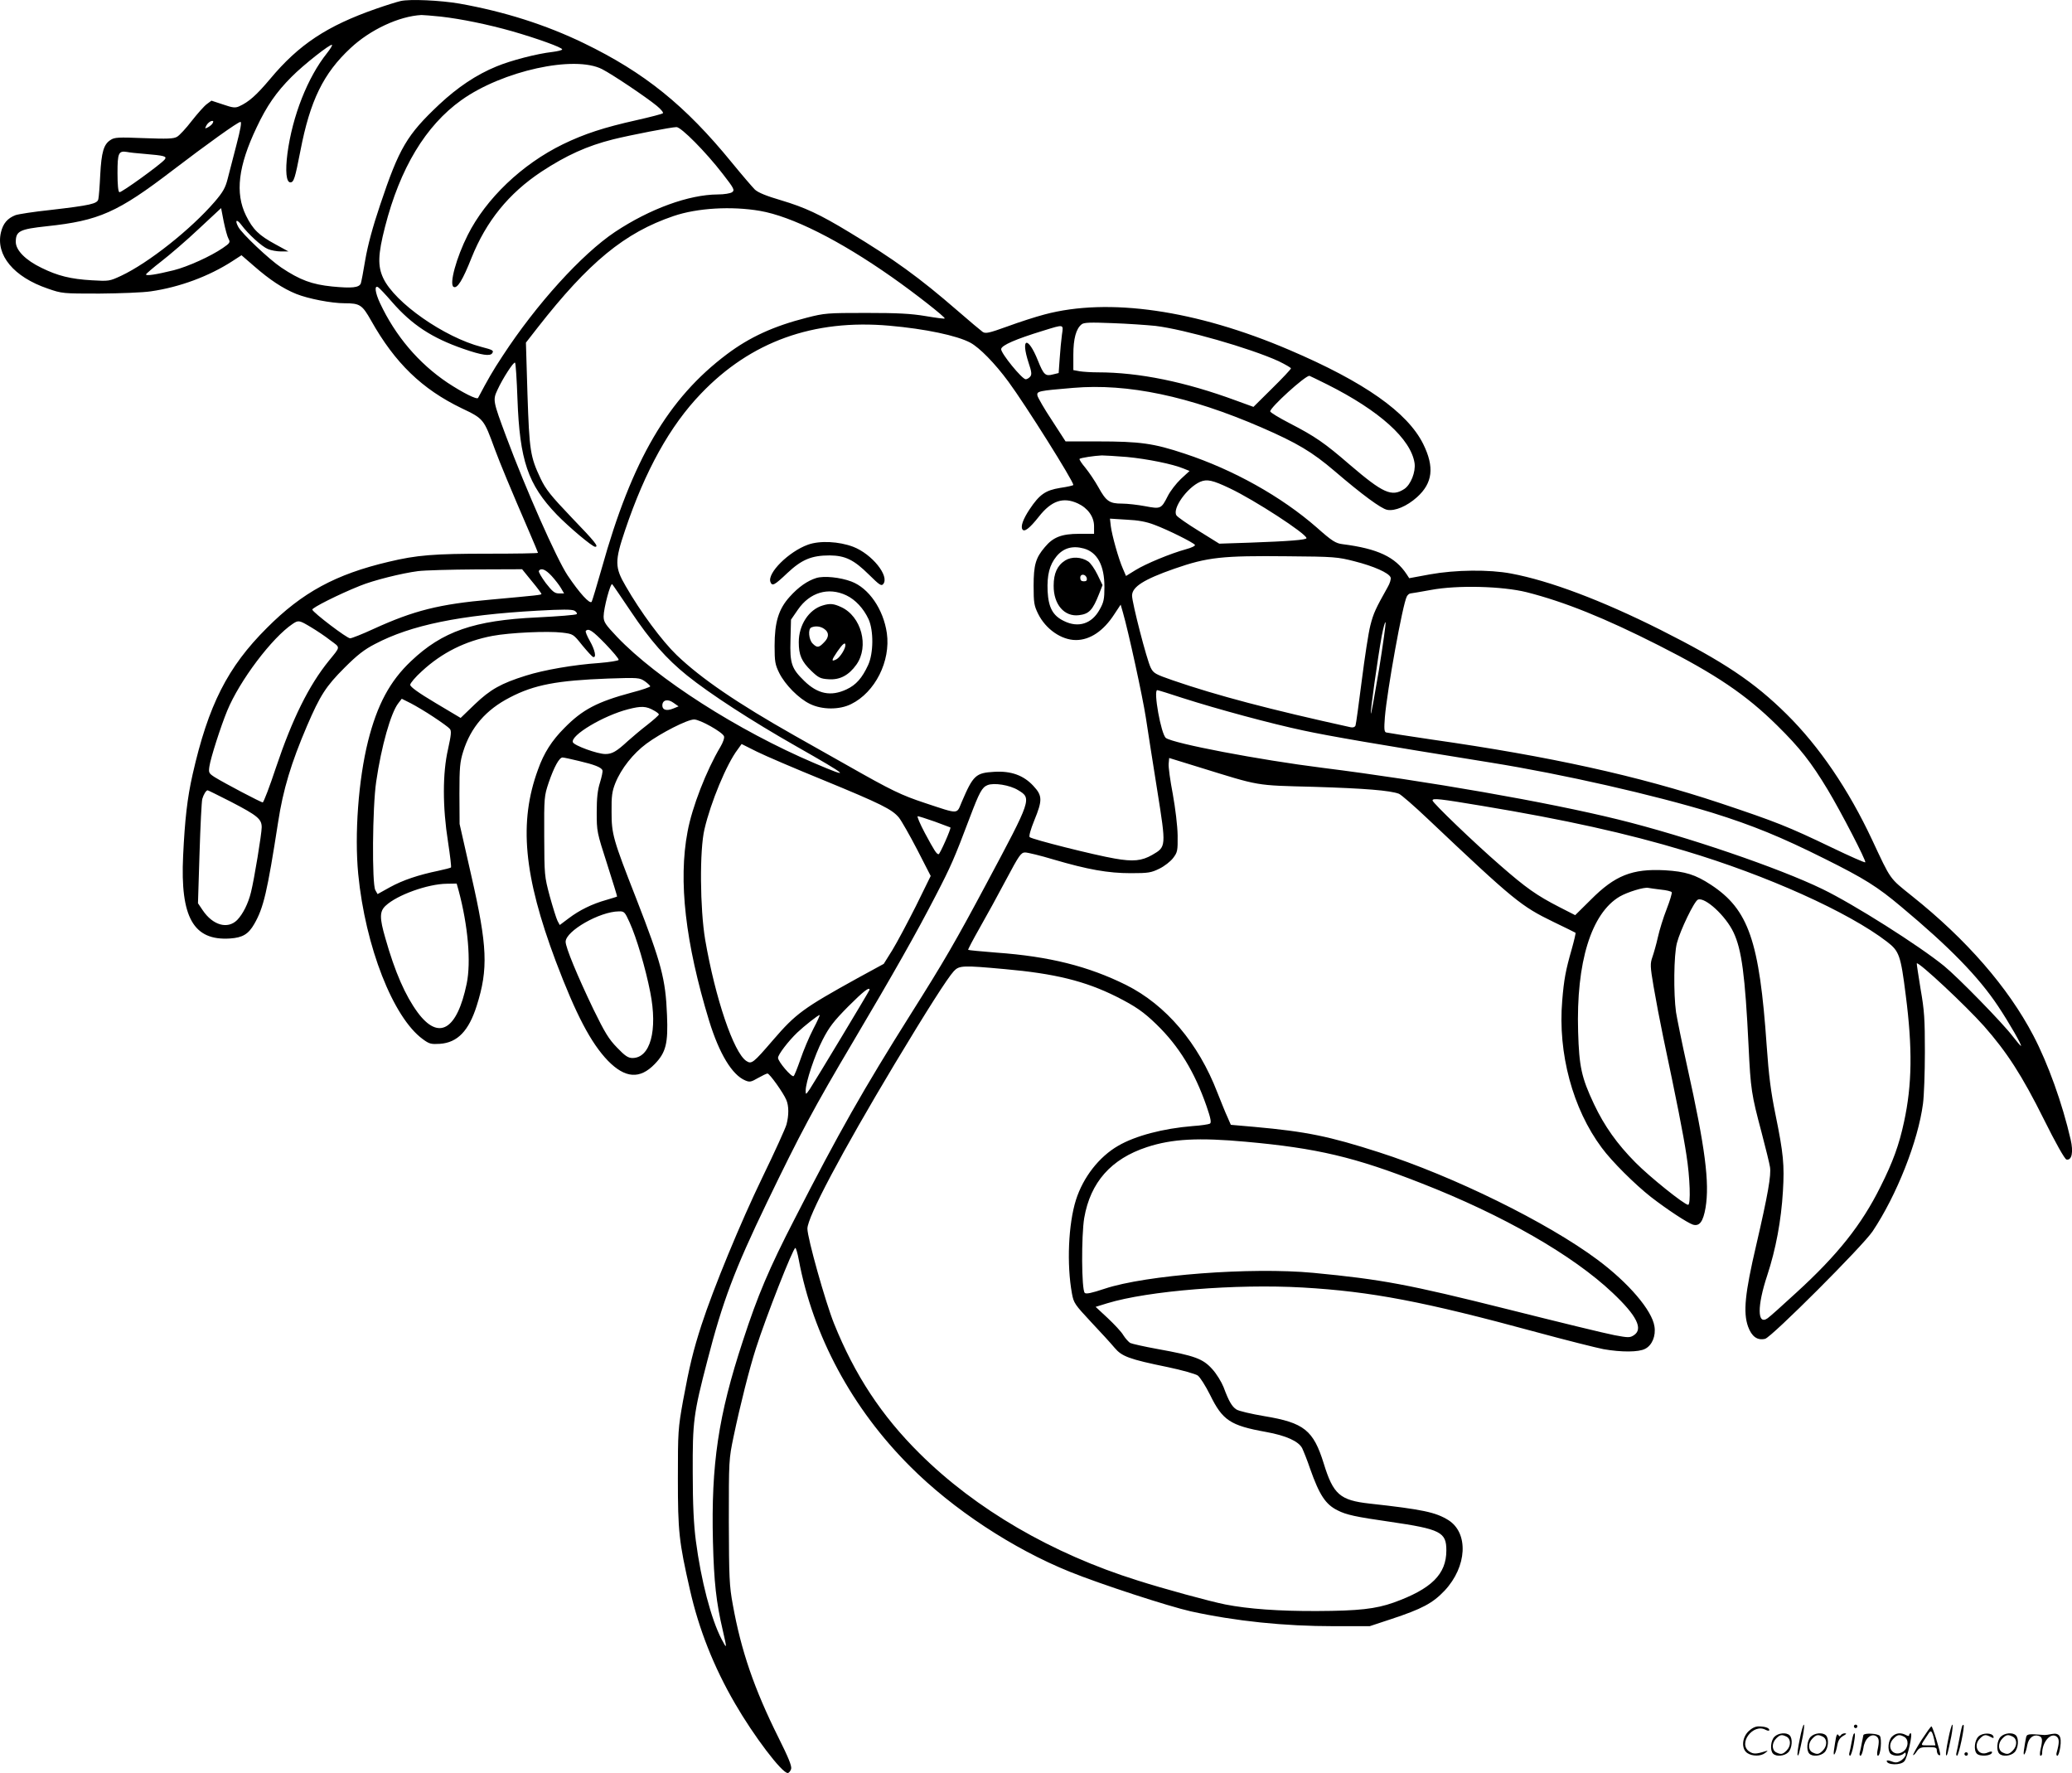<svg version="1.0" xmlns="http://www.w3.org/2000/svg"
  viewBox="0 0 1199.834 1026.586"
 preserveAspectRatio="xMidYMid meet">
<g transform="translate(-0.456,1026.586) scale(0.1,-0.1)"
fill="#000000" stroke="none">
<path d="M2325 10260 c-22 -5 -86 -25 -143 -45 -284 -99 -447 -207 -613 -406
-80 -95 -124 -134 -180 -159 -22 -10 -38 -8 -93 11 l-67 22 -27 -20 c-15 -11
-54 -55 -87 -97 -33 -43 -71 -84 -85 -92 -20 -12 -57 -13 -192 -8 -148 6 -171
5 -194 -11 -39 -25 -52 -70 -59 -201 -3 -65 -8 -129 -11 -141 -5 -27 -46 -36
-278 -63 -95 -10 -185 -24 -202 -30 -46 -18 -72 -48 -84 -100 -31 -131 74
-258 271 -325 83 -29 87 -29 299 -29 118 1 253 6 298 13 167 24 336 87 471
174 l54 35 74 -64 c88 -77 166 -129 243 -160 70 -28 204 -54 280 -54 89 0 102
-9 154 -101 138 -245 294 -396 524 -507 128 -61 128 -62 192 -237 32 -86 90
-226 199 -478 28 -65 51 -120 51 -122 0 -3 -129 -5 -287 -5 -318 0 -415 -8
-578 -47 -306 -72 -500 -177 -705 -383 -228 -227 -339 -447 -430 -848 -31
-137 -45 -261 -55 -472 -17 -356 60 -492 272 -478 73 5 106 25 140 84 54 94
75 184 138 589 29 190 76 344 167 557 77 179 110 230 218 338 73 73 114 105
176 137 209 110 493 168 941 193 144 8 198 8 214 0 12 -7 17 -16 13 -20 -5 -5
-108 -13 -229 -19 -366 -17 -549 -81 -730 -253 -123 -116 -196 -253 -249 -463
-56 -224 -79 -541 -57 -770 41 -420 202 -831 374 -956 38 -28 48 -30 99 -27
102 7 167 75 213 220 68 214 62 346 -31 753 l-68 300 -1 175 c0 153 3 184 22
245 44 140 131 241 271 313 140 73 273 98 568 109 177 6 182 5 213 -16 17 -12
31 -26 31 -29 0 -4 -48 -21 -107 -36 -201 -54 -286 -99 -390 -205 -73 -73
-119 -145 -153 -241 -112 -305 -83 -614 103 -1110 117 -309 203 -473 302 -576
100 -102 185 -108 271 -19 65 67 78 120 71 284 -8 208 -33 301 -177 671 -136
347 -144 376 -144 505 -1 92 3 119 22 167 34 84 103 171 180 228 84 62 237
140 276 140 34 0 164 -73 173 -97 4 -9 -6 -37 -21 -62 -81 -136 -164 -349
-190 -491 -54 -284 -13 -642 125 -1095 59 -191 133 -313 209 -345 26 -11 34
-9 74 14 25 14 49 26 55 26 12 0 92 -112 109 -153 15 -35 15 -89 1 -142 -6
-22 -68 -159 -139 -305 -127 -262 -284 -643 -353 -855 -48 -148 -70 -239 -107
-439 -29 -162 -30 -180 -30 -451 0 -306 6 -364 70 -645 51 -226 138 -447 261
-658 108 -187 271 -402 305 -402 7 0 16 11 20 24 4 17 -16 66 -74 182 -140
281 -216 502 -264 769 -20 108 -22 156 -23 480 0 357 0 361 28 495 38 181 91
391 129 509 58 182 215 581 228 581 4 0 13 -30 20 -68 82 -440 309 -862 645
-1197 246 -247 595 -477 925 -610 175 -71 571 -200 700 -229 261 -57 539 -86
831 -86 l205 0 124 41 c179 59 241 92 310 165 130 139 140 333 22 408 -74 46
-149 62 -457 96 -171 19 -210 53 -265 232 -60 193 -114 236 -343 274 -77 13
-150 30 -163 39 -26 17 -44 48 -74 129 -12 30 -41 78 -66 105 -54 60 -101 77
-317 116 -77 14 -148 30 -158 35 -9 6 -27 25 -39 44 -11 20 -53 64 -91 100
l-70 65 68 21 c237 72 744 113 1131 91 397 -23 701 -81 1352 -258 173 -47 349
-91 390 -99 103 -18 204 -18 241 2 40 20 63 74 54 130 -14 93 -150 252 -330
386 -290 216 -835 484 -1265 622 -289 93 -422 120 -721 147 l-137 12 -20 46
c-12 25 -37 89 -58 141 -110 286 -297 507 -529 623 -218 108 -443 165 -750
187 -88 7 -162 14 -164 16 -2 2 28 59 66 126 39 68 108 194 154 281 75 141 86
157 110 157 14 0 89 -18 165 -41 198 -58 315 -79 447 -79 102 0 118 3 165 26
29 14 65 42 80 62 25 33 27 41 26 131 -1 56 -13 155 -28 239 -15 78 -26 157
-24 176 l3 33 175 -54 c356 -110 318 -104 663 -113 294 -9 441 -21 492 -40 13
-5 89 -71 169 -147 501 -474 539 -504 726 -595 69 -33 127 -62 128 -63 2 -2
-8 -45 -22 -95 -35 -122 -45 -175 -55 -298 -26 -305 61 -627 229 -852 58 -79
192 -212 285 -285 93 -72 210 -149 243 -160 38 -11 59 17 73 98 24 145 -2 348
-106 816 -30 135 -59 278 -65 316 -15 108 -13 331 5 400 19 74 101 244 122
252 41 16 161 -94 206 -190 47 -99 67 -246 87 -657 12 -252 17 -282 75 -500
24 -91 46 -181 49 -201 8 -46 -12 -161 -80 -454 -65 -278 -76 -388 -47 -470
21 -58 54 -82 99 -71 38 10 564 536 622 622 140 209 264 524 292 739 6 44 11
179 11 300 0 190 -3 240 -25 365 -13 80 -23 146 -22 148 11 10 281 -242 389
-363 133 -151 220 -285 347 -540 68 -137 121 -231 131 -233 31 -6 41 43 24
116 -48 209 -131 440 -216 602 -146 279 -388 557 -703 808 -132 106 -120 89
-231 326 -136 290 -305 539 -494 726 -189 187 -364 304 -731 489 -341 171
-641 284 -865 326 -127 24 -322 22 -471 -5 l-119 -22 -15 23 c-66 100 -167
148 -371 174 -40 5 -60 17 -150 97 -205 179 -482 334 -764 427 -180 60 -258
71 -505 71 l-185 0 -79 122 c-44 66 -81 131 -84 143 -5 26 5 28 207 45 316 27
672 -48 1090 -229 207 -90 294 -142 423 -252 161 -138 270 -218 305 -225 45
-9 115 21 173 73 91 82 102 174 36 308 -91 183 -340 359 -776 545 -540 231
-1047 304 -1417 205 -50 -13 -146 -44 -214 -69 -108 -39 -127 -43 -144 -32
-11 8 -77 63 -147 124 -219 190 -368 298 -625 453 -173 105 -258 144 -395 185
-85 25 -132 44 -152 62 -15 15 -76 86 -134 157 -270 331 -506 521 -857 691
-221 107 -461 183 -720 229 -111 19 -286 27 -340 15z m230 -90 c123 -14 277
-46 415 -85 146 -42 290 -94 290 -105 0 -5 -26 -11 -57 -15 -89 -10 -240 -49
-324 -84 -117 -48 -225 -121 -331 -220 -187 -176 -232 -252 -342 -581 -44
-130 -72 -236 -86 -317 -11 -68 -23 -129 -26 -138 -10 -25 -52 -29 -166 -18
-117 12 -186 37 -295 110 -70 47 -229 197 -249 236 -21 39 -9 47 18 11 40 -54
119 -126 154 -140 18 -8 53 -14 76 -14 l43 0 -75 41 c-96 52 -131 86 -171 167
-64 130 -45 287 62 511 58 123 113 203 202 292 69 70 226 193 234 185 3 -3
-10 -24 -29 -48 -112 -140 -200 -363 -229 -581 -13 -102 -7 -167 17 -167 20 0
27 23 58 182 56 291 133 449 290 595 114 107 281 185 411 192 11 0 61 -4 110
-9z m937 -305 c60 -31 251 -159 316 -212 24 -20 40 -39 35 -43 -4 -4 -73 -22
-153 -40 -188 -42 -301 -79 -425 -139 -238 -116 -446 -315 -552 -526 -66 -131
-108 -285 -82 -300 21 -13 53 39 104 168 85 212 215 373 405 499 145 95 264
149 415 187 101 25 338 71 367 71 27 0 169 -143 267 -270 67 -86 71 -95 55
-107 -10 -7 -46 -13 -83 -13 -168 -1 -393 -83 -595 -217 -193 -129 -455 -418
-651 -718 -60 -91 -84 -134 -142 -243 -6 -12 -89 30 -177 88 -168 113 -302
271 -391 461 -28 60 -34 105 -11 92 7 -4 44 -43 81 -86 115 -132 231 -208 413
-271 106 -37 156 -44 167 -25 10 15 4 19 -62 36 -216 56 -502 256 -569 398
-33 70 -31 137 10 297 87 340 235 586 442 734 238 170 656 262 816 179z
m-2257 -314 c-3 -6 -15 -16 -26 -22 -18 -9 -19 -9 -10 9 10 19 32 33 40 26 1
-1 0 -7 -4 -13z m139 -123 c-19 -73 -42 -162 -51 -197 -13 -52 -27 -77 -75
-133 -138 -160 -384 -355 -542 -429 -67 -31 -70 -32 -170 -26 -122 7 -198 26
-291 72 -92 44 -149 102 -149 150 0 63 22 74 180 91 302 32 410 80 730 325
194 148 376 279 391 279 8 0 0 -44 -23 -132z m-534 -53 c118 -10 133 -14 118
-33 -23 -28 -251 -193 -262 -189 -7 2 -11 43 -11 111 0 116 6 130 55 122 14
-3 59 -8 100 -11z m488 -492 c11 -20 8 -25 -33 -53 -70 -48 -202 -108 -285
-129 -102 -25 -160 -34 -160 -24 1 4 40 38 88 75 48 37 146 121 217 188 l130
121 15 -78 c9 -43 21 -88 28 -100z m3077 162 c185 -32 460 -170 762 -382 133
-93 314 -235 308 -241 -2 -3 -53 4 -112 14 -84 14 -160 18 -343 18 -225 0
-240 -1 -345 -28 -192 -49 -329 -112 -461 -211 -341 -256 -550 -613 -725
-1240 -28 -98 -54 -185 -58 -193 -10 -17 -71 50 -140 153 -63 95 -241 496
-356 805 -76 204 -77 210 -50 268 31 68 95 166 102 158 4 -3 10 -97 14 -209
13 -357 60 -496 228 -671 69 -71 205 -186 222 -186 22 0 1 27 -136 169 -121
127 -150 163 -180 226 -60 127 -65 161 -76 488 l-9 299 67 86 c297 380 505
551 788 647 138 47 336 58 500 30z m2290 -666 c167 -20 546 -128 713 -204 39
-19 72 -38 72 -42 0 -5 -49 -57 -109 -116 l-108 -107 -99 36 c-295 109 -563
164 -803 164 -36 0 -83 3 -103 6 l-38 7 0 89 c0 93 16 151 48 176 13 11 51 12
177 7 88 -3 201 -11 250 -16z m-1540 1 c207 -18 391 -57 468 -98 54 -29 143
-120 221 -226 99 -134 376 -575 376 -598 0 -3 -34 -11 -76 -17 -86 -14 -120
-38 -178 -125 -37 -56 -52 -98 -41 -115 11 -18 42 6 95 73 73 93 141 116 226
77 58 -27 94 -77 94 -132 l0 -44 -87 0 c-100 0 -150 -19 -198 -77 -53 -62 -65
-103 -65 -224 0 -99 3 -115 26 -162 44 -89 135 -152 219 -152 82 0 160 53 222
149 l37 56 13 -45 c31 -107 114 -486 133 -610 11 -74 41 -264 66 -421 52 -327
52 -326 -29 -373 -61 -35 -111 -40 -218 -21 -117 20 -479 111 -492 124 -5 5 5
43 27 97 48 117 47 143 -5 199 -57 62 -130 88 -227 82 -107 -6 -122 -20 -188
-174 -31 -73 -12 -73 -212 -7 -139 46 -193 72 -452 219 -85 48 -222 125 -303
171 -334 189 -542 331 -684 467 -85 82 -209 249 -295 399 -64 109 -64 145 -4
323 117 347 260 605 440 792 288 301 651 432 1091 393z m999 -52 c-4 -29 -10
-91 -13 -137 l-6 -85 -33 -8 c-44 -12 -54 -2 -87 80 -58 145 -102 134 -54 -13
18 -53 19 -68 9 -80 -7 -8 -18 -15 -26 -15 -21 0 -145 152 -142 175 3 22 83
57 243 106 123 38 118 39 109 -23z m1536 -288 c303 -152 485 -316 506 -456 7
-51 -22 -124 -59 -149 -73 -48 -123 -25 -315 139 -148 128 -202 165 -349 241
-62 32 -113 63 -113 69 0 23 201 206 227 206 2 0 48 -23 103 -50z m-1160 -420
c117 -11 266 -41 328 -67 l35 -14 -51 -47 c-27 -26 -61 -70 -75 -98 -38 -75
-41 -76 -131 -59 -43 8 -103 15 -135 15 -71 0 -91 13 -136 95 -20 36 -54 86
-75 112 -22 26 -37 49 -34 52 6 6 84 18 129 20 17 0 82 -4 145 -9z m595 -181
c144 -68 445 -264 445 -289 0 -10 -101 -18 -325 -26 l-180 -6 -119 74 c-65 40
-124 81 -129 90 -25 39 61 160 137 194 40 17 72 10 171 -37z m-435 -212 c78
-29 226 -103 234 -116 4 -5 -20 -17 -51 -25 -91 -25 -233 -84 -293 -121 l-55
-34 -18 42 c-25 56 -63 192 -70 246 l-5 44 96 -6 c68 -3 116 -12 162 -30z
m-409 -137 c78 -22 119 -98 119 -222 0 -71 -4 -90 -28 -132 -45 -82 -123 -107
-206 -66 -65 31 -90 78 -95 173 -4 94 11 152 51 201 40 49 93 64 159 46z
m1567 -74 c111 -28 199 -67 209 -93 4 -9 -4 -35 -17 -57 -69 -123 -82 -150
-100 -221 -11 -42 -33 -187 -50 -321 -17 -134 -33 -251 -36 -259 -4 -9 -14
-13 -28 -10 -464 102 -776 184 -1031 272 -101 35 -111 41 -127 73 -23 46 -108
376 -108 417 0 51 68 94 245 156 193 67 276 76 655 72 269 -2 291 -4 388 -29z
m-4764 -115 c31 -37 56 -71 56 -74 0 -6 -22 -8 -295 -33 -296 -26 -444 -63
-678 -170 -65 -30 -126 -54 -135 -54 -19 0 -213 148 -219 166 -3 10 151 88
276 138 78 32 243 73 336 85 39 5 190 9 336 10 l267 1 56 -69z m115 30 c20
-22 44 -53 54 -70 l18 -31 -30 0 c-24 0 -37 10 -76 60 -25 34 -43 65 -40 70
12 20 39 9 74 -29z m459 -206 c113 -169 206 -274 325 -370 133 -107 375 -264
632 -410 308 -175 326 -192 106 -98 -444 189 -912 489 -1143 731 -68 72 -78
86 -78 119 0 47 40 197 50 186 4 -4 52 -75 108 -158z m5187 112 c220 -56 451
-149 765 -308 330 -167 506 -286 686 -464 131 -129 196 -212 292 -371 76 -126
225 -414 218 -421 -3 -3 -89 35 -193 85 -256 123 -325 150 -648 258 -476 158
-983 270 -1670 368 -137 20 -256 39 -264 41 -11 4 -12 22 -7 88 13 156 103
655 127 699 5 10 15 18 22 18 7 1 59 9 117 20 154 29 414 22 555 -13z m-7039
-203 c32 -19 83 -53 112 -76 59 -44 60 -33 -9 -118 -116 -143 -211 -335 -306
-617 -37 -112 -72 -203 -77 -203 -11 0 -223 112 -278 146 -34 22 -36 26 -31
61 7 50 66 233 103 323 72 175 260 424 380 504 33 22 38 21 106 -20z m6184
-245 c-24 -143 -45 -258 -47 -255 -5 5 40 324 63 451 10 50 19 84 22 77 2 -8
-15 -130 -38 -273z m-4480 149 c44 -46 79 -87 77 -93 -2 -5 -53 -13 -113 -18
-146 -10 -320 -40 -424 -73 -144 -45 -206 -80 -296 -166 l-82 -79 -146 87
c-99 59 -146 93 -146 105 0 9 30 45 68 79 116 107 250 174 408 204 101 19 320
29 404 19 64 -8 64 -8 116 -73 29 -35 57 -66 63 -68 21 -7 11 41 -19 93 -16
28 -27 55 -23 58 16 17 39 1 113 -75z m3344 -314 c200 -64 510 -148 699 -188
149 -32 415 -78 1087 -186 417 -67 943 -187 1280 -290 234 -73 398 -140 650
-266 231 -115 306 -162 445 -279 279 -233 447 -405 560 -575 64 -96 141 -230
132 -230 -2 0 -23 24 -46 54 -57 76 -318 343 -399 409 -145 118 -524 358 -704
445 -251 122 -789 306 -1183 403 -405 100 -1107 223 -1711 299 -367 46 -865
141 -908 173 -28 21 -74 277 -50 277 4 0 70 -20 148 -46z m-4338 -110 c44 -29
87 -60 93 -68 11 -12 8 -35 -10 -118 -32 -139 -32 -335 0 -537 12 -79 20 -145
17 -148 -2 -2 -35 -11 -73 -19 -116 -24 -205 -54 -280 -95 l-72 -40 -13 23
c-20 36 -17 480 5 628 30 206 85 399 128 454 l20 26 52 -26 c29 -15 88 -50
133 -80z m1386 49 c-37 -15 -62 -8 -62 18 0 32 31 40 64 16 l30 -21 -32 -13z
m-109 -12 c15 -8 27 -18 27 -22 0 -4 -30 -31 -67 -60 -38 -29 -88 -72 -113
-94 -66 -61 -91 -75 -130 -75 -46 0 -180 49 -188 68 -15 40 176 154 319 191
77 20 106 19 152 -8z m977 -401 c338 -139 400 -170 440 -218 15 -19 63 -103
106 -186 l78 -152 -86 -175 c-48 -95 -109 -210 -136 -254 l-50 -80 -154 -84
c-311 -172 -355 -204 -486 -356 -117 -136 -125 -142 -156 -122 -73 49 -179
361 -238 702 -30 179 -33 519 -4 640 36 155 128 377 192 461 l23 32 88 -44
c48 -24 221 -98 383 -164z m-1414 110 c90 -21 131 -37 137 -54 3 -6 -4 -38
-14 -71 -14 -43 -19 -91 -19 -172 0 -111 1 -116 60 -299 33 -103 59 -188 58
-189 -2 -2 -30 -10 -63 -20 -82 -23 -155 -59 -217 -106 l-52 -39 -13 24 c-7
14 -27 78 -45 143 -31 116 -31 122 -32 348 -1 225 0 232 26 310 31 90 61 145
80 145 7 0 49 -9 94 -20z m2544 -169 c80 -48 79 -51 -183 -541 -181 -339 -245
-449 -438 -755 -275 -437 -416 -685 -672 -1185 -149 -289 -215 -445 -300 -706
-143 -434 -185 -717 -174 -1164 6 -235 19 -352 57 -514 25 -109 25 -112 -7
-51 -61 117 -119 341 -149 570 -12 92 -18 207 -18 395 -1 296 4 338 85 649 88
341 156 523 345 915 194 402 272 548 499 931 235 397 365 626 480 849 84 162
106 211 196 450 55 145 70 173 102 186 37 15 128 1 177 -29z m-4559 -67 c154
-80 179 -100 179 -148 0 -37 -43 -300 -62 -376 -16 -66 -47 -127 -80 -161 -55
-55 -141 -31 -200 57 l-27 40 9 289 c5 160 12 301 16 315 7 25 22 50 31 50 3
0 63 -30 134 -66z m7251 -25 c475 -79 833 -158 1171 -260 472 -141 946 -354
1169 -526 70 -54 79 -77 108 -308 40 -309 37 -521 -10 -736 -28 -131 -64 -231
-136 -374 -109 -220 -248 -395 -488 -614 -79 -73 -154 -140 -166 -148 -60 -42
-61 70 -2 248 50 152 81 318 91 488 9 152 3 218 -43 443 -27 132 -39 226 -51
398 -42 609 -105 790 -323 933 -90 59 -148 77 -267 84 -189 10 -289 -30 -429
-171 l-90 -89 -90 46 c-133 68 -195 112 -346 244 -151 131 -390 361 -390 374
0 15 40 10 292 -32z m-3175 -90 c48 -18 89 -33 91 -34 6 -5 -61 -155 -68 -155
-12 0 -24 19 -80 123 -28 53 -47 97 -41 97 5 0 50 -14 98 -31z m-2757 -398
c55 -205 73 -415 47 -541 -56 -269 -162 -331 -284 -166 -71 97 -131 232 -187
430 -34 117 -34 155 2 188 66 62 244 126 354 127 l57 1 11 -39z m6962 4 c32
-3 60 -10 63 -15 3 -4 -10 -48 -29 -97 -19 -48 -42 -122 -51 -163 -9 -41 -24
-93 -32 -116 -13 -37 -13 -53 7 -170 12 -71 37 -203 56 -294 78 -369 116 -561
134 -680 21 -132 26 -290 10 -290 -21 0 -221 160 -305 245 -106 107 -180 211
-240 338 -73 155 -86 217 -92 419 -12 402 76 686 241 783 45 26 142 56 166 50
8 -2 41 -6 72 -10z m-5972 -189 c40 -87 93 -267 120 -405 44 -222 0 -381 -103
-381 -25 0 -43 12 -89 60 -48 49 -71 87 -137 222 -94 196 -161 358 -161 391 0
62 197 175 308 176 31 1 35 -3 62 -63z m2170 -271 c293 -26 468 -69 650 -160
111 -56 158 -89 232 -161 130 -126 220 -274 289 -472 25 -72 29 -96 20 -102
-7 -4 -52 -11 -99 -14 -172 -14 -332 -56 -432 -114 -111 -64 -203 -182 -245
-314 -44 -140 -54 -373 -23 -542 10 -55 17 -64 111 -165 55 -58 116 -125 136
-149 42 -50 84 -66 309 -112 81 -17 158 -39 172 -48 14 -10 46 -61 72 -113 72
-147 117 -177 323 -214 117 -21 189 -54 210 -94 8 -17 30 -71 46 -119 54 -153
90 -207 159 -241 50 -26 107 -38 302 -66 295 -43 328 -60 328 -166 0 -138 -86
-223 -305 -302 -105 -37 -203 -48 -443 -49 -222 -1 -399 12 -532 38 -90 18
-358 91 -508 139 -495 155 -937 412 -1262 735 -221 219 -376 455 -496 753 -50
125 -154 495 -154 549 0 67 197 439 505 953 187 311 306 498 343 538 31 33 52
34 292 12z m-780 -120 c0 -5 -315 -528 -346 -575 -23 -33 -24 -34 -24 -9 0 48
52 205 98 294 38 74 64 108 148 193 88 88 124 116 124 97z m-326 -227 c-24
-46 -57 -125 -74 -175 -18 -51 -35 -95 -40 -98 -12 -7 -90 84 -90 106 0 19 59
96 111 146 40 38 121 102 130 102 3 1 -13 -36 -37 -81z m2506 -653 c411 -37
631 -89 1015 -240 474 -185 878 -417 1108 -635 140 -132 178 -209 123 -245
-23 -15 -32 -15 -112 0 -49 9 -328 77 -622 151 -571 143 -725 172 -1122 210
-360 34 -969 -12 -1209 -92 -75 -25 -107 -32 -115 -24 -19 19 -20 331 -3 434
36 207 156 342 363 410 146 48 299 56 574 31z M4683 7112 c-111 -40 -237 -165
-217 -216 10 -26 23 -19 98 52 83 78 140 102 245 102 90 -1 140 -25 227 -111
61 -60 72 -68 83 -55 38 46 -65 174 -174 216 -82 31 -193 37 -262 12z M4731
6919 c-51 -16 -103 -52 -154 -109 -64 -71 -87 -147 -87 -284 0 -91 3 -108 27
-157 34 -68 113 -148 178 -179 69 -34 170 -35 238 -1 139 68 230 249 207 411
-20 138 -104 261 -206 299 -64 24 -158 34 -203 20z m174 -100 c53 -25 100 -76
129 -138 30 -66 29 -197 -2 -265 -35 -76 -70 -116 -126 -142 -90 -42 -166 -27
-244 49 -74 72 -84 101 -80 237 l3 118 40 58 c69 100 176 132 280 83z M4768
6760 c-80 -24 -138 -113 -138 -212 0 -75 16 -112 73 -167 41 -39 52 -45 99
-48 66 -5 118 23 162 85 75 106 28 280 -89 333 -43 20 -65 22 -107 9z m10
-136 c29 -20 28 -49 -3 -79 -29 -30 -39 -31 -65 -5 -22 22 -28 85 -7 93 24 10
53 7 75 -9z m122 -94 c0 -21 -31 -70 -51 -81 -32 -17 -31 -7 4 44 31 45 47 58
47 37z M6173 7021 c-46 -29 -67 -75 -67 -146 -1 -109 62 -182 147 -171 58 7
79 29 116 123 l20 51 -29 60 c-16 33 -40 68 -54 77 -40 27 -96 29 -133 6z
m125 -104 c2 -12 -3 -17 -17 -17 -15 0 -21 6 -21 21 0 25 33 22 38 -4z M10426
194 c-10 -47 -15 -88 -12 -91 5 -6 9 7 30 110 7 37 10 67 6 67 -4 0 -15 -39
-24 -86z M10740 270 c0 -5 5 -10 10 -10 6 0 10 5 10 10 0 6 -4 10 -10 10 -5 0
-10 -4 -10 -10z M11286 194 c-10 -47 -15 -88 -12 -91 5 -6 9 7 30 110 7 37 10
67 6 67 -4 0 -15 -39 -24 -86z M11366 269 c-3 -8 -10 -41 -16 -74 -6 -33 -14
-68 -16 -77 -3 -10 -1 -18 3 -18 10 0 46 171 38 178 -2 3 -7 -1 -9 -9z M10129
241 c-38 -38 -41 -101 -7 -125 29 -20 79 -20 104 0 18 14 18 15 1 10 -53 -17
-69 -17 -92 -2 -69 45 21 166 94 126 12 -6 21 -7 21 -1 0 12 -25 21 -62 21
-19 0 -39 -10 -59 -29z M11130 189 c-28 -45 -49 -83 -47 -85 2 -3 12 7 21 21
14 21 24 25 66 25 43 0 50 -3 50 -19 0 -11 5 -23 10 -26 6 -3 10 -3 10 1 0 20
-44 164 -51 164 -4 0 -30 -37 -59 -81z m75 4 l7 -33 -42 0 c-42 0 -42 0 -28
23 8 12 21 32 29 44 15 25 22 18 34 -34z M10280 210 c-22 -22 -27 -79 -8 -98
19 -19 66 -14 88 8 22 22 27 79 8 98 -19 19 -66 14 -88 -8z m71 0 c25 -14 25
-54 -1 -80 -23 -23 -33 -24 -61 -10 -25 14 -25 54 1 80 23 23 33 24 61 10z
M10490 210 c-22 -22 -27 -79 -8 -98 19 -19 66 -14 88 8 22 22 27 79 8 98 -19
19 -66 14 -88 -8z m71 0 c25 -14 25 -54 -1 -80 -23 -23 -33 -24 -61 -10 -25
14 -25 54 1 80 23 23 33 24 61 10z M10636 204 c-3 -16 -8 -47 -11 -69 -8 -51
10 -26 19 27 5 27 15 42 34 53 18 10 22 14 10 15 -9 0 -20 -5 -24 -11 -5 -8
-9 -8 -14 1 -5 8 -10 3 -14 -16z M10737 223 c-2 -4 -7 -26 -11 -48 -4 -22 -9
-48 -12 -57 -3 -10 -1 -18 4 -18 4 0 14 28 20 62 11 58 10 81 -1 61z M10795
220 c-1 -3 -5 -23 -9 -45 -4 -22 -9 -48 -12 -57 -3 -10 -1 -18 4 -18 5 0 13
20 17 45 7 53 44 87 74 68 17 -11 19 -28 8 -80 -4 -18 -3 -33 2 -33 16 0 24
99 11 115 -12 14 -87 18 -95 5z M10960 210 c-22 -22 -27 -79 -8 -98 7 -7 24
-12 38 -12 14 0 31 5 38 12 9 9 12 8 12 -5 0 -9 -12 -24 -26 -34 -21 -13 -32
-15 -55 -6 -16 6 -29 8 -29 3 0 -24 81 -27 102 -2 18 19 50 162 37 162 -5 0
-9 -5 -9 -10 0 -7 -6 -7 -19 0 -30 16 -59 12 -81 -10z m71 0 c29 -16 25 -65
-6 -86 -56 -37 -103 28 -55 76 23 23 33 24 61 10z M11461 211 c-23 -23 -28
-80 -9 -99 19 -19 88 -13 88 9 0 5 -11 4 -24 -2 -54 -25 -89 38 -46 81 23 23
33 24 62 9 16 -9 19 -8 16 3 -8 22 -64 22 -87 -1z M11590 210 c-22 -22 -27
-79 -8 -98 19 -19 66 -14 88 8 22 22 27 79 8 98 -19 19 -66 14 -88 -8z m71 0
c25 -14 25 -54 -1 -80 -23 -23 -33 -24 -61 -10 -25 14 -25 54 1 80 23 23 33
24 61 10z M11736 201 c-3 -14 -8 -44 -11 -66 -8 -51 10 -26 19 27 8 41 35 63
66 53 22 -7 24 -21 11 -77 -5 -22 -5 -38 0 -38 5 0 9 6 9 13 0 68 51 125 85
97 15 -13 15 -35 -1 -92 -3 -10 -1 -18 4 -18 6 0 13 23 17 50 9 63 -5 84 -49
76 -17 -4 -35 -6 -41 -6 -101 8 -104 7 -109 -19z M11380 110 c0 -5 5 -10 10
-10 6 0 10 5 10 10 0 6 -4 10 -10 10 -5 0 -10 -4 -10 -10z"/>
</g>
</svg>
